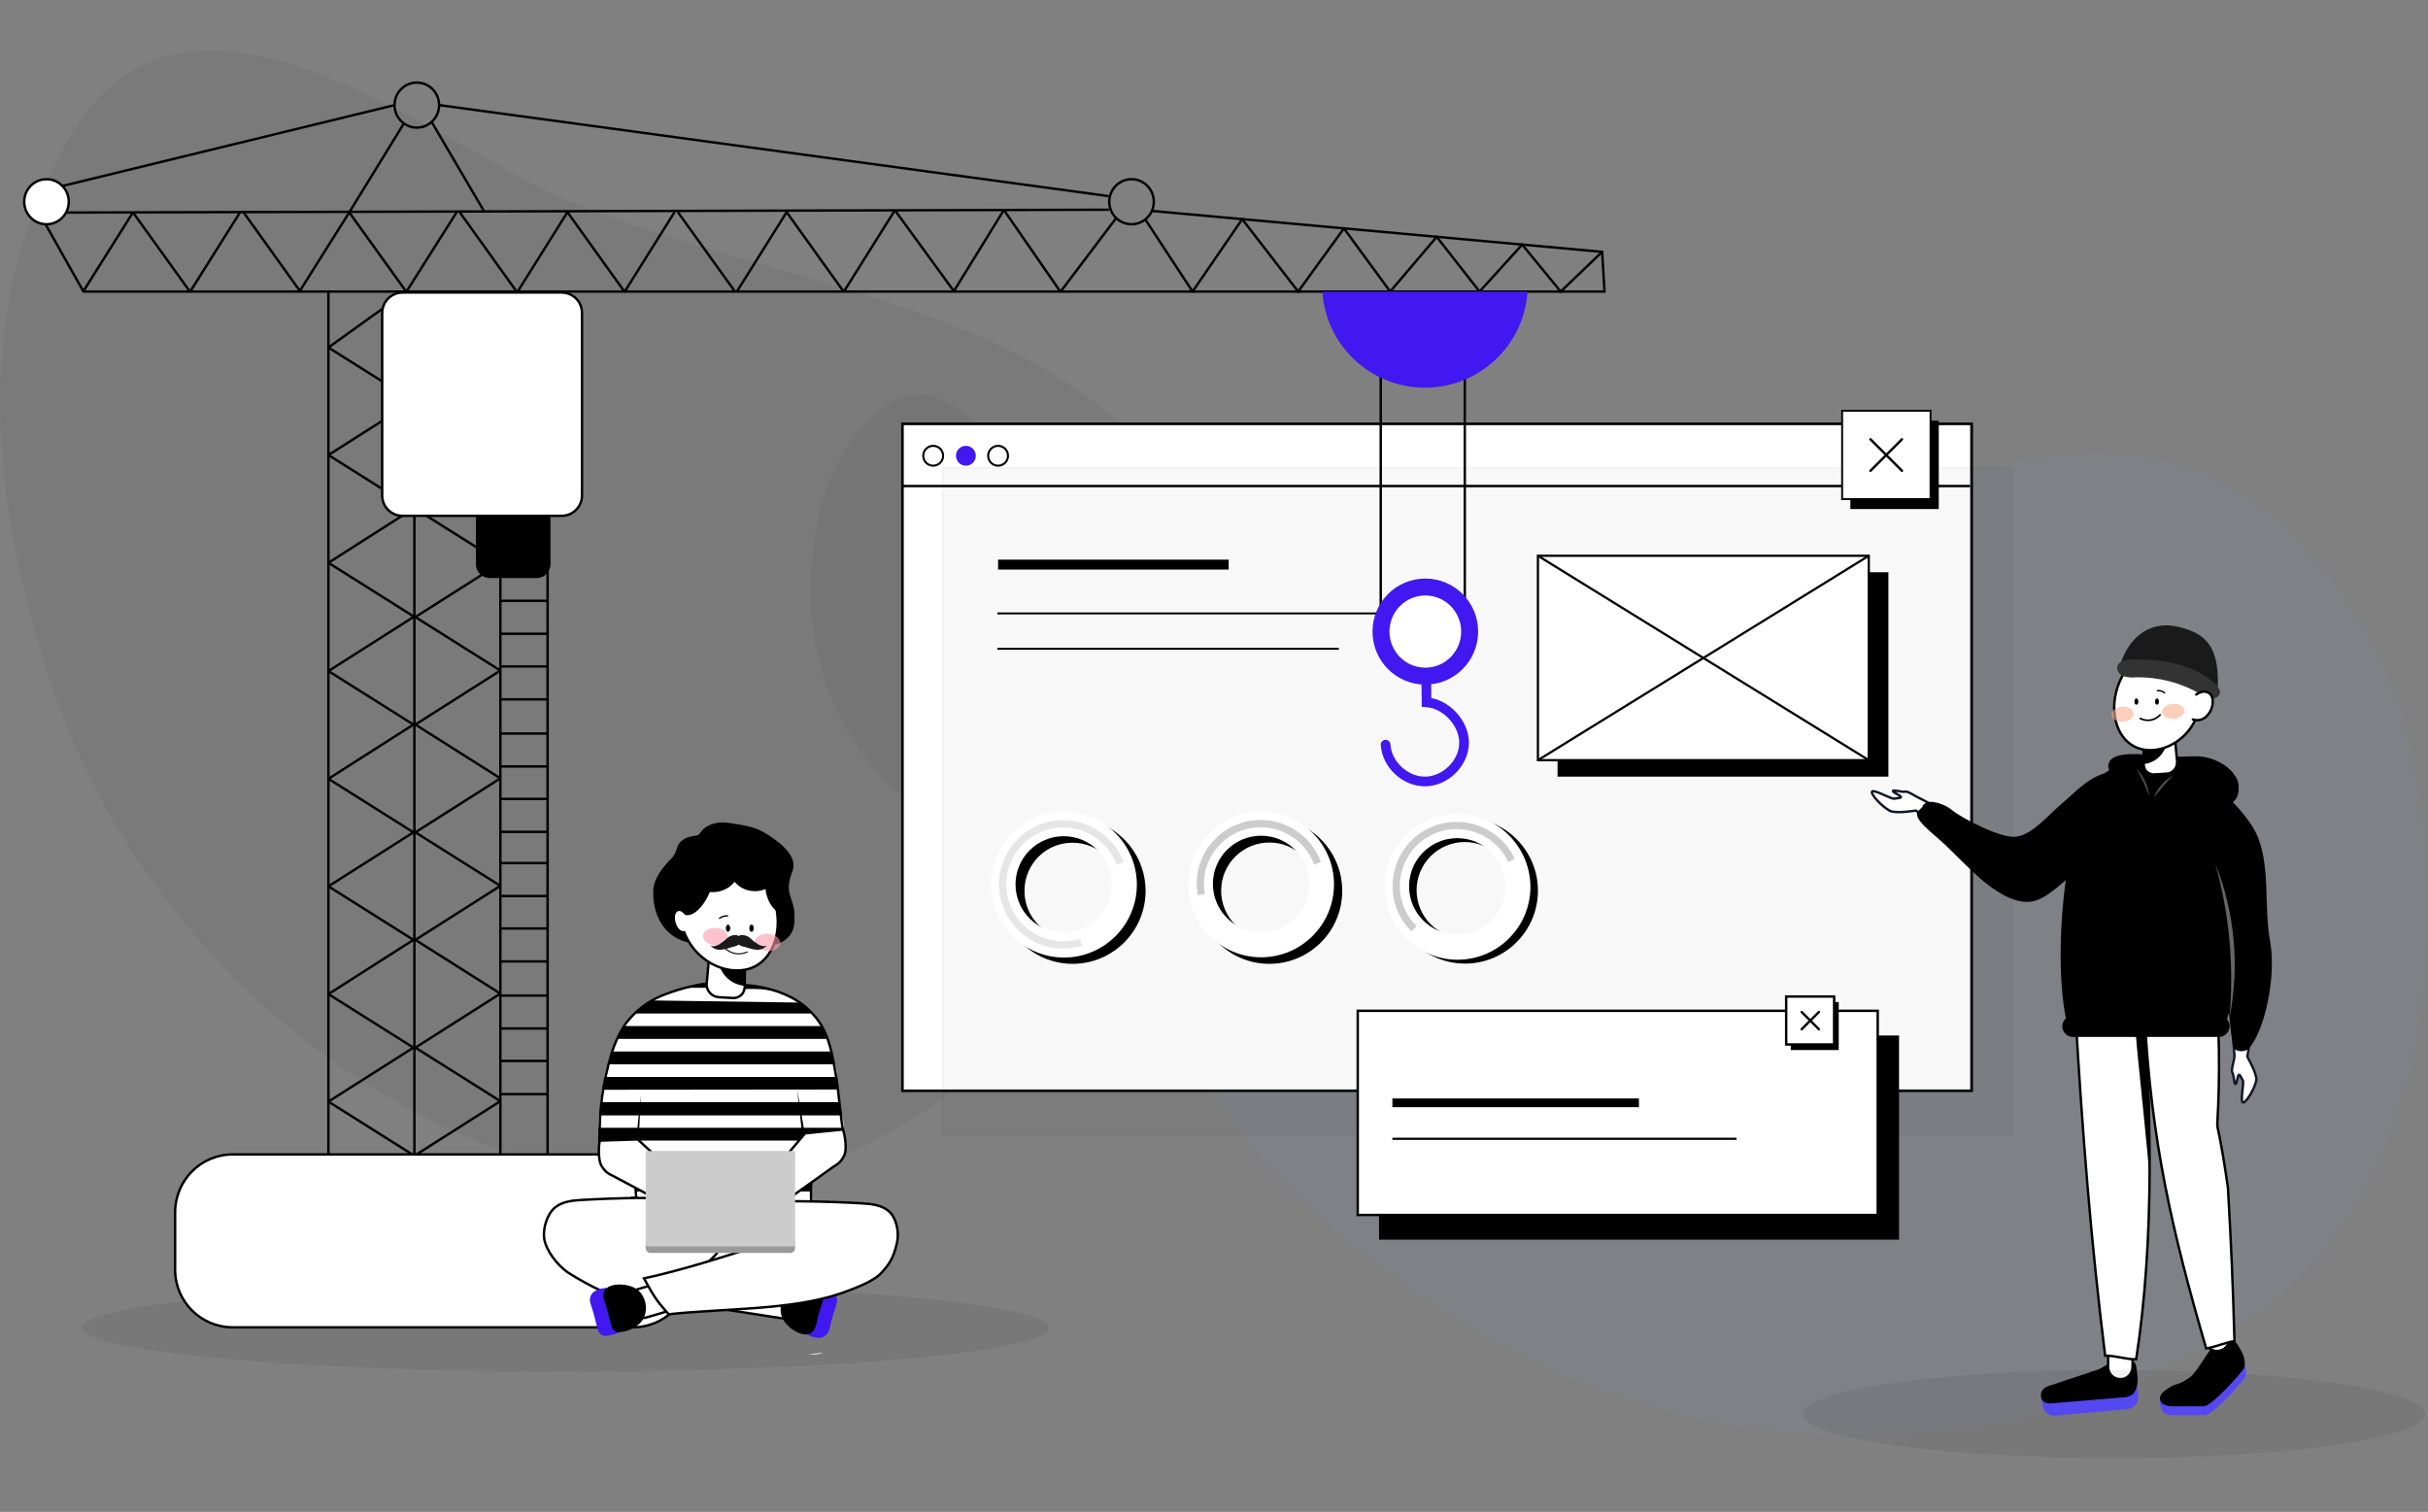 <?xml version="1.0" encoding="utf-8"?>
<!-- Generator: Adobe Illustrator 25.4.1, SVG Export Plug-In . SVG Version: 6.00 Build 0)  -->
<svg version="1.1" id="Layer_1" xmlns="http://www.w3.org/2000/svg" xmlns:xlink="http://www.w3.org/1999/xlink" x="0px" y="0px"
	 viewBox="0 0 1002.5 624.3" style="enable-background:new 0 0 1002.5 624.3;" xml:space="preserve">
<rect x="0" y="0" width="1002.5" height="624.3" fill="#808080" stroke="none"/>
<style type="text/css">
	.st0{opacity:6.000000e-02;enable-background:new    ;}
	.st1{opacity:5.000000e-02;enable-background:new    ;}
	.st2{opacity:5.000000e-02;fill:#7F8DFF;enable-background:new    ;}
	.st3{opacity:4.000000e-02;enable-background:new    ;}
	.st4{fill:#FFFFFF;}
	.st5{opacity:0.5;fill:none;stroke:#000000;stroke-miterlimit:10;enable-background:new    ;}
	.st6{fill:none;stroke:#000000;stroke-miterlimit:10;}
	.st7{opacity:3.000000e-02;stroke:#000000;stroke-miterlimit:10;enable-background:new    ;}
	.st8{fill:#FFFFFF;stroke:#000000;stroke-width:0.93;stroke-miterlimit:10;}
	.st9{fill:none;stroke:#000000;stroke-width:0.93;stroke-miterlimit:10;}
	.st10{fill:none;stroke:#E6E6E6;stroke-width:3;stroke-miterlimit:10;}
	.st11{fill:none;stroke:#CCCCCC;stroke-width:3;stroke-miterlimit:10;}
	.st12{fill:none;stroke:#000000;stroke-width:0.85;stroke-miterlimit:10;}
	.st13{fill:#4118F0;}
	.st14{fill:#FFFFFF;stroke:#000000;stroke-width:0.78;stroke-miterlimit:10;}
	.st15{fill:none;stroke:#000000;stroke-linecap:round;stroke-miterlimit:10;}
	.st16{fill:#FFFFFF;stroke:#000000;stroke-miterlimit:10;}
	.st17{fill:#594EFF;}
	.st18{fill:#FFFFFF;stroke:#000000;stroke-miterlimit:9.96;}
	.st19{fill:none;}
	.st20{fill:#FFFFFF;stroke:#101626;stroke-linecap:round;stroke-linejoin:round;}
	.st21{fill:#666666;}
	.st22{fill:none;stroke:#000000;stroke-width:0.7;stroke-linecap:round;stroke-miterlimit:10;}
	.st23{opacity:0.6;fill:#FAAD90;enable-background:new    ;}
	.st24{fill:none;stroke:#000000;stroke-width:0.6;stroke-linecap:round;stroke-miterlimit:10;}
	.st25{fill:#1A1A1A;}
	.st26{fill:#333333;}
	.st27{fill:#FFFFFF;stroke:#000000;stroke-linecap:round;stroke-miterlimit:10;}
	.st28{fill:#4D4D4D;}
	.st29{fill:none;stroke:#4118F0;stroke-width:4;stroke-linecap:round;stroke-miterlimit:10;}
	.st30{fill:#FFFFFF;stroke:#4118F0;stroke-width:7;stroke-miterlimit:10;}
	.st31{fill:#E4E4E4;}
	.st32{fill:none;stroke:#000000;stroke-width:0.45;stroke-linecap:round;stroke-miterlimit:10;}
	.st33{opacity:0.6;fill:#FC9BAA;enable-background:new    ;}
	.st34{fill:none;stroke:#000000;stroke-width:0.57;stroke-linecap:round;stroke-miterlimit:10;}
	.st35{fill:#FFFFFF;stroke:#000000;stroke-linecap:round;stroke-linejoin:round;}
	.st36{fill:none;stroke:#000000;stroke-linejoin:round;}
	.st37{fill:#999999;}
	.st38{fill:#CCCCCC;}
</style>
<ellipse class="st0" cx="233.5" cy="548.3" rx="199.6" ry="18"/>
<path class="st1" d="M405.1,139.3c40,17.2,79.8,45.5,90.3,87.7c10.2,40.8,2.9,89-17.4,125.8c-30.7,55.7-81,106.9-140.9,128.4
	c-45.1,16.2-95.9,8.4-140.1-9.9C112.9,436.4,45.8,362.7,18.9,275.7C-4.3,200.8-11.8,123.8,29.7,55C79.2-27.1,182,62,237.8,84.2
	C292.4,106,351,116,405.1,139.3z"/>
<path class="st2" d="M802.8,198.9c40.3-13.4,87.7-18.6,122.9,5.3c33.9,23.1,60,63.1,69.1,103.1c13.7,60.5,10.3,130.7-19.4,185.2
	c-22.4,41.1-64.5,68.4-108.7,83.8c-84.1,29.2-180.9,19.1-257.1-26.9c-65.6-39.6-121.1-90.9-135.5-168
	c-17.2-92.1,115.7-93.9,170.9-113.9C699,247.9,748.2,217.1,802.8,198.9z"/>
<path class="st3" d="M481.3,240.4c11.6,10.3,22,24.4,20.8,40c-1.1,15-9,30.6-20.1,40.8c-16.7,15.4-39.6,27.2-62.3,27.8
	c-17.1,0.4-33.5-7.9-46.5-19.2c-24.9-21.8-38.9-53.4-38.5-86.5c0.6-28.1,6.7-55.1,28.5-73.8c26.1-22.3,51,19.5,67.4,33.4
	C446.7,216.4,465.5,226.4,481.3,240.4z"/>
<rect x="372.6" y="175.4" class="st4" width="440.8" height="274.6"/>
<rect x="372.6" y="175" class="st5" width="441.5" height="275.4"/>
<rect x="372.6" y="175" class="st6" width="441.5" height="275.4"/>
<rect x="389.2" y="193.1" class="st7" width="441.5" height="275.4"/>
<rect x="643.1" y="236.3" width="136.6" height="84.4"/>
<rect x="635" y="229.5" class="st8" width="136.6" height="84.4"/>
<line class="st9" x1="635" y1="229.5" x2="771.6" y2="313.9"/>
<line class="st9" x1="771.6" y1="229.5" x2="635" y2="313.9"/>
<path d="M442.9,337.8c-16.6,0-30.1,13.5-30.1,30.1s13.5,30.1,30.1,30.1s30.1-13.5,30.1-30.1l0,0C473,351.3,459.5,337.8,442.9,337.8z
	 M442.8,387.7c-11,0-19.9-8.9-19.8-19.9c0-11,8.9-19.9,19.9-19.8c11,0,19.8,8.9,19.8,19.9l0,0C462.7,378.8,453.8,387.7,442.8,387.7
	L442.8,387.7z"/>
<path class="st4" d="M439.3,335.2c-16.6,0-30.1,13.5-30.1,30.1s13.5,30.1,30.1,30.1s30.1-13.5,30.1-30.1l0,0l0,0
	C469.4,348.7,455.9,335.3,439.3,335.2z M439.2,385.1c-11,0-19.9-8.9-19.9-19.9s8.9-19.9,19.9-19.9c11,0,19.9,8.9,19.9,19.9l0,0l0,0
	C459.1,376.2,450.2,385.1,439.2,385.1L439.2,385.1z"/>
<path class="st10" d="M462.5,356.6c-4.8-13-19.1-19.6-32.1-14.9c-13,4.8-19.6,19.1-14.9,32.1c4.6,12.5,18.1,19.2,30.8,15.3"/>
<path d="M604.9,337.7c-16.6,0-30.1,13.5-30.1,30.1s13.5,30.1,30.1,30.1c16.6,0,30.1-13.5,30.1-30.1
	C635,351.2,621.5,337.7,604.9,337.7L604.9,337.7z M604.8,387.5c-11,0-19.9-8.9-19.9-19.9c0-11,8.9-19.9,19.9-19.9
	c11,0,19.9,8.9,19.9,19.9c0,0,0,0,0,0l0,0C624.7,378.6,615.8,387.5,604.8,387.5L604.8,387.5z"/>
<path class="st4" d="M601.8,336.1c-16.6,0-30.1,13.5-30.1,30.1s13.5,30.1,30.1,30.1c16.6,0,30.1-13.5,30.1-30.1
	C631.8,349.6,618.4,336.1,601.8,336.1L601.8,336.1z M601.7,385.9c-11,0-19.9-8.9-19.9-19.9c0-11,8.9-19.9,19.9-19.9
	c11,0,19.9,8.9,19.9,19.8l0,0C621.6,377,612.7,385.9,601.7,385.9C601.7,385.9,601.7,385.9,601.7,385.9z"/>
<path class="st11" d="M624.1,355.3c-5.8-12.5-20.7-17.9-33.2-12.1c-12.5,5.8-17.9,20.7-12.1,33.2c1.2,2.6,2.9,5,5,7.1"/>
<path d="M524.1,337.8c-16.6,0-30.1,13.5-30.1,30.1s13.5,30.1,30.1,30.1c16.6,0,30.1-13.5,30.1-30.1
	C554.2,351.3,540.8,337.8,524.1,337.8L524.1,337.8z M524.1,387.7c-11,0-19.9-8.9-19.9-19.9s8.9-19.9,19.9-19.9
	c11,0,19.9,8.9,19.9,19.9l0,0l0,0C543.9,378.8,535,387.7,524.1,387.7z"/>
<path class="st4" d="M520.7,335.1c-16.6,0-30.1,13.5-30.1,30.1s13.5,30.1,30.1,30.1c16.6,0,30.1-13.5,30.1-30.1
	C550.8,348.6,537.3,335.1,520.7,335.1L520.7,335.1z M520.7,384.9c-11,0-19.9-8.9-19.9-19.9s8.9-19.9,19.9-19.9
	c11,0,19.9,8.9,19.9,19.9l0,0l0,0C540.6,376,531.7,384.9,520.7,384.9C520.7,384.9,520.7,384.9,520.7,384.9z"/>
<path class="st11" d="M544,356.5c-4.7-12.9-19-19.6-32-14.9c-11.4,4.1-18.2,15.9-16,27.8"/>
<line class="st6" x1="813.4" y1="200.7" x2="372.6" y2="200.7"/>
<circle class="st12" cx="385.3" cy="188.2" r="4.1"/>
<circle class="st13" cx="398.8" cy="188.2" r="4.1"/>
<circle class="st12" cx="412.1" cy="188.2" r="4.1"/>
<rect x="764" y="173.7" width="36.5" height="36.5"/>
<rect x="760.6" y="169.6" class="st14" width="36.5" height="36.5"/>
<line class="st15" x1="772.3" y1="181.4" x2="785.3" y2="194.4"/>
<line class="st15" x1="785.3" y1="181.4" x2="772.3" y2="194.4"/>
<rect x="412.1" y="231.1" width="95.2" height="4.1"/>
<rect x="411.8" y="252.9" width="157.6" height="0.8"/>
<rect x="411.8" y="267.5" width="141" height="0.8"/>
<rect x="569.4" y="427.6" width="214.7" height="84.3"/>
<rect x="560.6" y="417.4" class="st16" width="214.7" height="84.3"/>
<rect x="739.4" y="413.8" width="19.8" height="19.8"/>
<rect x="737.5" y="411.5" class="st16" width="19.8" height="19.8"/>
<line class="st15" x1="743.9" y1="417.9" x2="751" y2="425"/>
<line class="st15" x1="751" y1="417.9" x2="743.9" y2="425"/>
<rect x="574.9" y="453.6" width="101.8" height="3.6"/>
<rect x="574.9" y="469.8" width="142.1" height="0.9"/>
<path class="st17" d="M878.6,581.9l-30.3,2.7c-2.5,0.2-4.8-1.9-5-4.8l-0.7-2.9l39.9-5.6l0.3,5C883.1,579,881.3,581.4,878.6,581.9z"
	/>
<path d="M845.9,572.3c-1.6,0.5-3.5,1.8-3.2,4.3s2.5,3,4.2,2.9l29.9-2.5c1.5,0,2.9-0.5,4-1.5c1.3-1.4,1.9-4.1,1.8-6.6
	c-0.1-1.6-0.3-3.2-0.6-4.8c-0.3-1.7-1.8-2.9-3.5-2.8c-2.6,0.4-5.3,1-7.8,1.9c-2.3,1-2.7,1.8-5.2,2.6L845.9,572.3z"/>
<path class="st17" d="M892.6,576.5c-1.3,0.9-0.9,4.1,0.1,6s3.8,1.9,5.4,1.9h12.2c3.5,0,15.9-14.2,16.6-15.5c0.8-1.6,0.5-3.9-0.3-5.9
	c-0.9-2-2-3.8-3.3-5.6c-0.4-0.5-8.7,2-9.3,2.6c-1.8,1.6-6.7,10.4-9.1,12.2C898.8,576.7,897.9,572.5,892.6,576.5z"/>
<path d="M893.8,574.3c-1.3,0.9-2.6,2.7-1.6,4.5s3.8,1.9,5.4,1.9h12.2c3.6,0,15.9-14.2,16.6-15.5c0.8-1.6,0.5-3.9-0.3-5.9
	c-0.9-2-2-3.8-3.3-5.5c-0.4-0.5-8.7,2-9.3,2.6c-1.8,1.6-6.7,10.4-9.1,12.2C898.2,573,899,570.3,893.8,574.3z"/>
<path class="st16" d="M870.4,564.4l0.4-41.5c0-2.8,2.3-5.1,5.1-5h0c2.8,0,5.1,2.3,5,5.1l-0.4,41.5c0,2.8-2.3,5.1-5.1,5h0
	C872.6,569.5,870.4,567.2,870.4,564.4z"/>
<path class="st18" d="M909.1,518.4L909.1,518.4c2.7-0.5,5.4,1.3,5.9,4.1l5.4,29.4c0.5,2.7-1.3,5.4-4.1,5.9l0,0
	c-2.7,0.5-5.4-1.3-5.9-4.1l-5.4-29.4C904.5,521.5,906.3,518.9,909.1,518.4z"/>
<path class="st16" d="M883.9,405c4.7,49.1,5.7,107.7-1.9,156.3c-4,0.1-8.8-1.6-12.8-1.5c-5.9-47.3-9.4-92.4-12.2-140
	C867.5,418.1,873.5,406.8,883.9,405z"/>
<path class="st16" d="M885.5,419.9c2.8,51.4,11.2,88,25.4,136.9c3.7-0.5,8-2.5,11.7-3c-0.7-24.9-1.3-38.4-2.7-63.3
	c-3-21.1-4.5-24.7-4.4-26.3c1.2-20.5,0.9-41.1-1-61.5C909.8,402.5,904.4,420.3,885.5,419.9z"/>
<path d="M887.5,487.8c0-3,0.3-13.1,0.2-16.2c-0.1-4-0.5-3.6-0.3-7.3c0.3-3.5,0.3-7.1,0.2-10.6c-0.1-2.3-1.6-14.4-1.9-30.5
	c-3.8,0.4-4-1.8-3.9,2.6C882,432.5,887.6,481.1,887.5,487.8z"/>
<path class="st19" d="M874.3,286.6l6-0.8"/>
<path class="st19" d="M903.7,279.5l6-0.8"/>
<path class="st20" d="M920.5,408.7l11.9-0.4l-4.5,28.1c0,0,4.1,7,3.7,9.7c-0.6,3.5-4.5,9.8-5.6,9.1s0.7-8.3,0-9.2s-1.3-3-1.8-1.9
	s-0.6,3.4-1.2,3.5s-0.6-3.6-1.3-4.7c-0.6-0.9,0.7-4.6,0.9-6.8L920.5,408.7z"/>
<path class="st20" d="M815,341.5l-13.7,2l-10.2-8.8c0,0-8.3,1.4-10.8,0.1c-3.3-1.7-8.3-7.2-7.3-8s8,3.3,9.2,3s3.4-0.2,2.5-1
	s-3.2-1.6-3.1-2.2s3.8,0.6,5.1,0.3c1.1-0.3,4.3,2.1,6.5,3L815,341.5z"/>
<path d="M832.5,345.5c6.7-0.9,13-8.7,18.4-13.3c8-6.8,14.5-15.3,28.3-13.8c2.6,0.3-2.9,0.7-4.7,2.1c-9.6,7.3-6.6,21.7-9.9,32.5
	c-1.1,3.8-1,0.9-4.1,3.6c-5,4.2-13,12.7-19.4,15.1c-6.8,2.5-14.6-1.9-20.9-6.8c-5-3.9-12.2-11.4-16.9-15.9c-5.2-5-14.5-11.3-11-14.4
	c2.7-2.4,0.7-1.3,2.3-2.7c2.5-2.2,9.2,0.7,11.1,2.4C810.1,338,826.4,346.4,832.5,345.5z"/>
<path d="M922,431.9c0.5,2.8,5.2,2.6,6.5,1.1c6.9-7.8,11.4-30.5,8.8-44.3c-2.7-14.6,0.4-32.4-6-45.1c-5.1-10.2-24.8-29.4-36.7-28.8
	c-2.4,0.1,4,5.7,7.3,9.9C920.9,349.1,916.6,398.8,922,431.9z"/>
<path d="M919.3,421.5c6.5-22.2,2.5,8.9,2-71c0-6-4.9-21.1-8.8-26.1s-8.8-7.8-15.3-9.9c-3.5-1.1-16.4-1-22,1.3
	c-17.9,7.3-19.4,28.6-22,45.9s-3.7,42.7,0,59.8C875.4,422.7,897.3,424,919.3,421.5z"/>
<path class="st21" d="M920.5,420.5c2-21.4,0-43-5.8-63.8C922.8,377,924.8,399.1,920.5,420.5z"/>
<path d="M906.2,312.3c4.5-0.1,8.8,1.3,12.5,3.8c3.7,2.7,5.4,5.7,5.6,8.2c0.4,5.3-1.9,7.2-6,9.1c-3.2,1.5-6.9,1.5-10.4,1
	c-5.9-0.8-42.6-11.1-36.8-20.1c3.3-5.1,19.2-2,24.4-1.9C902.8,312.6,902.4,312.3,906.2,312.3z"/>
<path class="st16" d="M896.4,287.1l2.5,27.3c0,0.5,0,1-0.1,1.5c-0.5,2.1-2.4,3.6-4.5,3.6l-4.8,0.3c-1.3,0.1-2.6-0.5-3.5-1.5
	c-0.6-0.8-0.9-1.9-0.9-2.9l-0.1-11.7C888.4,298.8,893,292,896.4,287.1z"/>
<path d="M885,308.3c3.4-4.8,6.9-4.4,10.3-9.2c1,10.7-4.4,15.9-10.3,16.4"/>
<path class="st16" d="M907.4,294.9c-3.8,11.2-15.6,17.1-24.4,14.1c-8.6-2.9-12.4-14.3-8.6-25.5s13.8-17.9,22.4-15
	S911.2,283.7,907.4,294.9z"/>
<path class="st22" d="M883.7,296.7c2.8,1.4,6.1,0.8,8.2-1.5"/>
<ellipse transform="matrix(0.997 -7.863309e-02 7.863309e-02 0.997 -20.473 69.815)" class="st23" cx="876.3" cy="294.9" rx="4.6" ry="3.1"/>
<ellipse transform="matrix(0.997 -7.863309e-02 7.863309e-02 0.997 -20.313 71.459)" class="st23" cx="897.2" cy="293.7" rx="4.6" ry="3.1"/>
<ellipse cx="890.6" cy="289.7" rx="0.8" ry="1.3"/>
<ellipse cx="882.1" cy="289.7" rx="0.8" ry="1.3"/>
<path class="st24" d="M890.8,285.2c1.1-0.1,2.1,0.2,2.9,0.9"/>
<path class="st25" d="M894.8,277.3c-7.4-1.4-14.1-4.4-19.8-1.7c4.2-14,14-19.4,24.7-16.7s17.5,7.6,15.8,28.4
	C910.7,281.3,903.5,279,894.8,277.3z"/>
<path class="st26" d="M913.7,281.5c-4.7-3.7-10.2-6.3-16.1-7.6c-5.8-1.3-11.8-1.8-17.8-1.5c-1.1,0-2.3,0.1-3.3,0.5
	c-1.1,0.4-1.9,1.2-2.3,2.3c-0.4,1.7,0.9,3.4,2.5,4c1.6,0.5,3.4,0.7,5.1,0.5c9.4-0.2,18.7,2.2,26.9,7c1.5,0.9,3,1.8,4.7,1.8
	c1.5,0,3.4-1.2,3.2-2.9S914.9,282.5,913.7,281.5z"/>
<path class="st27" d="M906.8,286.8c1.1-0.8,2.4-1.3,3.7-1.2c1,0.1,1.9,0.7,2.5,1.5c0.5,0.9,0.7,1.9,0.6,2.8c0,2-0.8,4-2.2,5.5
	c-1.5,1.8-3.8,2.4-6,1.7"/>
<path class="st28" d="M897.4,320c-1.4,1.6-2.8,3-4.2,4.6s-2.6,3.2-3.9,4.8c0.7-2,1.8-3.8,3.2-5.4C893.9,322.4,895.6,321.1,897.4,320
	z"/>
<path class="st28" d="M882.2,317.5c1.5,1.5,2.7,3.3,3.5,5.2c0.9,1.9,1.5,3.9,1.7,6c-0.8-2-1.5-3.8-2.4-5.7S883.1,319.3,882.2,317.5z
	"/>
<path d="M916.2,428.2h-60.3c-2.4,0-4.4-2-4.4-4.4l0,0c0-2.4,2-4.4,4.4-4.4h60.3c2.4,0,4.4,1.9,4.4,4.4l0,0
	C920.5,426.2,918.6,428.2,916.2,428.2z"/>
<line class="st6" x1="24.5" y1="77.1" x2="162.9" y2="43.4"/>
<ellipse class="st6" cx="172.1" cy="43.4" rx="9.2" ry="9.3"/>
<ellipse class="st6" cx="467.2" cy="83.3" rx="9.2" ry="9.3"/>
<line class="st6" x1="181.3" y1="43.4" x2="457.8" y2="81"/>
<line class="st6" x1="473" y1="90.8" x2="492.4" y2="120.4"/>
<line class="st6" x1="662.5" y1="120.4" x2="34.4" y2="120.4"/>
<line class="st15" x1="34.4" y1="120.3" x2="16.1" y2="87.8"/>
<line class="st6" x1="16.1" y1="87.8" x2="457.9" y2="86.6"/>
<line class="st6" x1="34.4" y1="120.3" x2="54.9" y2="87.7"/>
<line class="st6" x1="78.6" y1="120.3" x2="99.1" y2="87.7"/>
<line class="st6" x1="54.9" y1="87.7" x2="78.4" y2="120.4"/>
<line class="st6" x1="100.5" y1="87.6" x2="124" y2="120.4"/>
<line class="st6" x1="123.7" y1="120.3" x2="144.2" y2="87.7"/>
<line class="st6" x1="167.9" y1="120.3" x2="188.5" y2="87.7"/>
<line class="st6" x1="144.2" y1="87.7" x2="167.7" y2="120.4"/>
<line class="st6" x1="189.8" y1="87.6" x2="213.3" y2="120.4"/>
<line class="st6" x1="213.8" y1="120.3" x2="234.3" y2="87.6"/>
<line class="st6" x1="258" y1="120.3" x2="278.5" y2="87.6"/>
<line class="st6" x1="234.3" y1="87.6" x2="257.8" y2="120.4"/>
<line class="st6" x1="279.9" y1="87.6" x2="303.4" y2="120.3"/>
<line class="st6" x1="304.3" y1="120.3" x2="324.8" y2="87.6"/>
<line class="st6" x1="348.5" y1="120.3" x2="369.5" y2="86.8"/>
<line class="st6" x1="324.8" y1="87.6" x2="348.3" y2="120.4"/>
<line class="st6" x1="369.5" y1="86.8" x2="393.9" y2="120.3"/>
<line class="st6" x1="393.8" y1="120.3" x2="414.5" y2="86.7"/>
<line class="st6" x1="438" y1="120.3" x2="460.9" y2="90"/>
<line class="st6" x1="414.5" y1="86.7" x2="437.8" y2="120.4"/>
<line class="st6" x1="135.6" y1="120.6" x2="135.6" y2="511.5"/>
<line class="st6" x1="171.1" y1="121.4" x2="171.1" y2="512.3"/>
<line class="st6" x1="206.6" y1="235.3" x2="206.6" y2="512.3"/>
<line class="st6" x1="226.1" y1="235.3" x2="226.1" y2="512.3"/>
<path d="M202.2,208.9h19.4c3.2,0,5.7,2.6,5.7,5.7v18.4c0,3.2-2.6,5.7-5.7,5.7h-19.4c-3.2,0-5.7-2.6-5.7-5.7v-18.4
	C196.5,211.5,199,208.9,202.2,208.9z"/>
<line class="st6" x1="166.8" y1="50.9" x2="144.2" y2="87.7"/>
<line class="st6" x1="178.2" y1="50.3" x2="199.9" y2="87.3"/>
<line class="st6" x1="167.9" y1="120.3" x2="135.6" y2="143.5"/>
<line class="st6" x1="135.6" y1="143.5" x2="170.7" y2="165.6"/>
<line class="st6" x1="170.7" y1="165.6" x2="135.6" y2="187.9"/>
<line class="st6" x1="135.6" y1="187.9" x2="170.7" y2="210"/>
<line class="st6" x1="170.7" y1="210" x2="135.6" y2="232.4"/>
<line class="st6" x1="135.6" y1="232.4" x2="170.7" y2="254.5"/>
<line class="st6" x1="170.7" y1="254.8" x2="135.6" y2="277.1"/>
<line class="st6" x1="135.6" y1="277.1" x2="170.7" y2="299.2"/>
<line class="st6" x1="170.7" y1="299.2" x2="135.6" y2="321.6"/>
<line class="st6" x1="135.6" y1="321.6" x2="170.7" y2="343.7"/>
<line class="st6" x1="170.7" y1="343.7" x2="135.6" y2="366"/>
<line class="st6" x1="135.6" y1="366" x2="170.7" y2="388.1"/>
<line class="st6" x1="170.7" y1="388.1" x2="135.6" y2="410.5"/>
<line class="st6" x1="135.6" y1="410.5" x2="170.7" y2="432.6"/>
<line class="st6" x1="170.7" y1="432.6" x2="135.6" y2="454.9"/>
<line class="st6" x1="135.6" y1="454.9" x2="170.7" y2="477"/>
<line class="st6" x1="170.7" y1="477" x2="135.6" y2="499.4"/>
<line class="st6" x1="171.5" y1="210.1" x2="206.6" y2="232.2"/>
<line class="st6" x1="206.6" y1="232.5" x2="171.5" y2="254.8"/>
<line class="st6" x1="171.5" y1="254.8" x2="206.6" y2="276.9"/>
<line class="st6" x1="206.6" y1="276.9" x2="171.5" y2="299.2"/>
<line class="st6" x1="171.5" y1="299.2" x2="206.6" y2="321.4"/>
<line class="st6" x1="206.6" y1="321.4" x2="171.5" y2="343.7"/>
<line class="st6" x1="171.5" y1="343.7" x2="206.6" y2="365.8"/>
<line class="st6" x1="206.6" y1="365.8" x2="171.5" y2="388.1"/>
<line class="st6" x1="171.5" y1="388.1" x2="206.6" y2="410.3"/>
<line class="st6" x1="206.6" y1="410.3" x2="171.5" y2="432.6"/>
<line class="st6" x1="171.5" y1="432.6" x2="206.6" y2="454.7"/>
<line class="st6" x1="171.5" y1="477.5" x2="206.6" y2="499.6"/>
<line class="st6" x1="206.6" y1="454.7" x2="171.5" y2="477"/>
<line class="st6" x1="570.1" y1="143.7" x2="570.1" y2="260.8"/>
<line class="st6" x1="604.8" y1="143.7" x2="604.8" y2="260.8"/>
<path class="st29" d="M588.8,279.6c0.2,4.3,0.1,5.5,0.2,10.4c8.2,0.6,15.7,8.8,15.5,17s-7.7,15.6-16,15.7s-15.9-7-16.4-15.2"/>
<line class="st6" x1="206.6" y1="248.1" x2="226.1" y2="248.1"/>
<line class="st6" x1="206.6" y1="261.7" x2="226.1" y2="261.7"/>
<line class="st6" x1="206.6" y1="275.2" x2="226.1" y2="275.2"/>
<line class="st6" x1="206.6" y1="288.8" x2="226.1" y2="288.8"/>
<line class="st6" x1="206.6" y1="302.9" x2="226.1" y2="302.9"/>
<line class="st6" x1="206.6" y1="316.5" x2="226.1" y2="316.5"/>
<line class="st6" x1="206.6" y1="329.9" x2="226.1" y2="329.9"/>
<line class="st6" x1="206.6" y1="343.5" x2="226.1" y2="343.5"/>
<line class="st6" x1="206.6" y1="356.4" x2="226.1" y2="356.4"/>
<line class="st6" x1="206.6" y1="370" x2="226.1" y2="370"/>
<line class="st6" x1="206.6" y1="383.4" x2="226.1" y2="383.4"/>
<line class="st6" x1="206.6" y1="397" x2="226.1" y2="397"/>
<line class="st6" x1="206.6" y1="411.1" x2="226.1" y2="411.1"/>
<line class="st6" x1="206.6" y1="424.7" x2="226.1" y2="424.7"/>
<line class="st6" x1="206.6" y1="438.1" x2="226.1" y2="438.1"/>
<line class="st6" x1="206.6" y1="451.8" x2="226.1" y2="451.8"/>
<ellipse class="st16" cx="19.2" cy="83.3" rx="9.2" ry="9.3"/>
<path class="st16" d="M166.2,120.8h65.7c4.6,0,8.4,3.7,8.4,8.4v75.4c0,4.6-3.7,8.4-8.4,8.4h-65.7c-4.6,0-8.4-3.7-8.4-8.4v-75.4
	C157.8,124.6,161.6,120.8,166.2,120.8z"/>
<line class="st6" x1="475.6" y1="87.1" x2="661.5" y2="104"/>
<line class="st15" x1="661.5" y1="104" x2="662.5" y2="120.4"/>
<line class="st15" x1="492.4" y1="120.4" x2="512.9" y2="90.5"/>
<line class="st15" x1="512.9" y1="90.5" x2="536" y2="120.4"/>
<line class="st15" x1="536" y1="120.4" x2="554.9" y2="94.3"/>
<line class="st15" x1="554.9" y1="94.3" x2="574" y2="120.4"/>
<line class="st15" x1="574" y1="120.4" x2="593.2" y2="97.8"/>
<line class="st15" x1="593.2" y1="97.8" x2="610.9" y2="120.4"/>
<line class="st15" x1="610.9" y1="120.4" x2="628.5" y2="101"/>
<line class="st15" x1="628.5" y1="101" x2="644.4" y2="120.4"/>
<line class="st15" x1="644.4" y1="120.4" x2="661.5" y2="104"/>
<path class="st13" d="M546,120.4c1.5,23.4,21.7,41.1,45.1,39.6c21.3-1.4,38.2-18.3,39.6-39.6H546z"/>
<ellipse class="st30" cx="588.5" cy="260.8" rx="18.3" ry="18.4"/>
<path class="st16" d="M96.1,476.7h165.2c13.1,0,23.8,10.6,23.8,23.8v23.8c0,13.1-10.6,23.8-23.8,23.8H96.1
	c-13.1,0-23.8-10.6-23.8-23.8v-23.8C72.4,487.3,83,476.7,96.1,476.7z"/>
<ellipse class="st0" cx="872.9" cy="583.9" rx="128.4" ry="18.2"/>
<path class="st16" d="M329.3,539.2L329.3,539.2c-0.5,3.3-3.6,5.6-6.9,5.1c0,0,0,0,0,0l-49.2-7.6c-3.3-0.5-5.6-3.6-5.1-6.9l0,0
	c0.5-3.3,3.6-5.6,6.9-5.1c0,0,0,0,0,0l49.2,7.6C327.5,532.7,329.8,535.8,329.3,539.2z"/>
<path class="st27" d="M291.2,495.5c-11.2-1.6-39.7-0.7-51,0c-3.9,0.2-8,0.7-10.9,3c-3.5,2.8-5.2,8.9-4.6,13c0.8,5.1,5.6,11,9.7,13.9
	c4.5,2.9,9.3,5.5,14.2,7.8c15.9,7.9,45.3,6.1,67.6,5.9c5.5-6.1,4.2-13.8,8.2-20.8c-15.2-0.2-36.1-1.1-48.5-8.7"/>
<path class="st16" d="M318.9,522.3L318.9,522.3c1,3.2-0.9,6.6-4.1,7.6c0,0,0,0,0,0L267,544c-3.2,0.9-6.6-0.9-7.6-4.1l0,0
	c-0.9-3.2,0.9-6.6,4.1-7.6l47.7-14.1C314.5,517.3,317.9,519.1,318.9,522.3z"/>
<path class="st31" d="M333.7,479.3c1-0.1,2.1-0.1,3.1-0.3s2-0.3,3.1-0.3c-1,0.4-2,0.7-3.1,0.8C335.8,479.6,334.7,479.5,333.7,479.3z
	"/>
<path class="st31" d="M333.7,559.2c1-0.1,2.1-0.1,3.1-0.3s2-0.3,3.1-0.3C337.9,559.4,335.8,559.6,333.7,559.2L333.7,559.2z"/>
<path d="M291.5,406.5c-9.5,0.3-22,5.6-28.2,10.7c-7.8,6.4-13.9,25-14.9,35.1c-1.5,15.4-0.9,7.2-1.5,19.1c7,1.1,10-1.8,17-0.8
	c-0.8,20.2-3,3.3-1.3,23.5c22.3-0.2,50,2,72.3,1.8c2.5-32.7-0.6-8.7-2.6-28.1c6.2-0.4,10-1,16.3-1.4c-0.8-5.1-2-11.5-2.6-18.3
	c-0.8-9.9-4.3-23.5-11.3-30.5c-9.3-9.3-24.6-10.4-26.8-10.4c-0.8,4.7-10.8,5.1-14.7,3.4"/>
<path class="st4" d="M262.4,492c-0.1,1.7-0.1,3.5-0.2,5.2h73.3c-0.1-1.8-0.2-3.5-0.3-5.2H262.4z"/>
<path class="st4" d="M335.3,518.2c0.1-1.8,0.2-3.5,0.2-5.2h-73.4c0,1.7,0.1,3.4,0.2,5.2H335.3z"/>
<path class="st4" d="M247,465.7h101.5c-0.1-1.7-0.4-3.5-0.8-5.1H247.4C247.1,462.9,247.1,463,247,465.7z"/>
<path class="st4" d="M268.6,413.1l61.8,0.9c-9.2-6.8-21.1-5.5-23-5.6c-0.8,4.7-10,3.2-14,1.5l-1.3-2h-9.9
	C277.4,409.1,272.9,410.8,268.6,413.1z"/>
<path class="st4" d="M263.5,481.5c-0.1,1.7-0.1,3.5-0.2,5.2h72c-0.2-1.7-0.4-3.4-0.6-5.2H263.5z"/>
<path class="st4" d="M262.5,507.7H336v-5.2h-73.5C262.5,504.2,262.5,505.9,262.5,507.7z"/>
<path class="st4" d="M263.9,471c-0.1,1.8-0.1,3.5-0.2,5.2H334c-0.2-1.7-0.4-3.4-0.6-5.2H263.9z"/>
<path class="st4" d="M262.7,523.5c0.1,1.2,0.2,2.4,0.3,3.7c22.5-0.2,49.3,0.3,71.8,0.1c0.1-1.3,0.2-2.5,0.3-3.7H262.7z"/>
<path class="st4" d="M261.4,418.5c-1.4,1.6-2.7,3.3-3.7,5.2h81.6c-0.8-1.9-2.1-3.7-3.6-5.2H261.4z"/>
<path class="st4" d="M250.9,439.5c-0.5,1.8-1,3.5-1.4,5.2h96.2c-0.1-1.8-0.4-3.5-0.9-5.2H250.9z"/>
<path class="st4" d="M248.5,450c-0.1,0.6-0.1,1.1-0.2,1.6c-0.1,1.3-0.2,2.5-0.4,3.5h98.9c-0.1-1.7-0.3-3.5-0.6-5.2L248.5,450z"/>
<path class="st4" d="M254.9,429c-0.8,1.7-1.5,3.4-2.1,5.2h90.7c-0.4-1.8-1-3.5-1.8-5.2H254.9z"/>
<path d="M274.8,383.7c-3.6-4.1-5.2-9.8-5.1-15.4s3.7-9.9,7.6-13.9c2.4-2.5,1.9-5,3.5-6.6c3.9-3.8,6.9-1.5,8.4-4
	c1.4-2.3,5.5-4.9,11.6-4c6.6,1,11,1.4,16.6,5.1s12.2,9,9.7,15.2c-3.5,8.7,0.5,10.2,0.9,16.9c0.1,2.5,0.2,5.1-0.8,7.4
	c-1.8,4.2-6.8,6.3-11.4,6.3s-9-1.5-13.5-2.5c-2.6-0.6-5.3-0.9-8-0.7c-2.2,0.2-4.1,1.3-6.2,1.7C283.2,390,277.8,387.2,274.8,383.7z"
	/>
<path class="st16" d="M294.6,375l-2.8,31c-0.1,0.6,0,1.1,0.1,1.7c0.6,2.4,2.7,4,5.1,4.1l5.5,0.3c1.5,0.1,3-0.5,4-1.7
	c0.7-1,1-2.1,1-3.3l0.1-13.3C303.7,388.3,298.5,380.5,294.6,375z"/>
<path d="M307.5,399c-3.9-5.5-7.8-5-11.7-10.5c-1.1,12.1,5,18,11.7,18.6"/>
<path class="st16" d="M282.1,383.9c4.3,12.7,17.6,19.3,27.6,16c9.7-3.2,14.1-16.2,9.8-28.9s-15.7-20.3-25.4-17
	S277.8,371.2,282.1,383.9z"/>
<path class="st32" d="M308.5,393.1c-3.1,1.5-6.9,0.8-9.3-1.7"/>
<ellipse transform="matrix(7.863313e-02 -0.997 0.997 7.863313e-02 -96.028 674.498)" class="st33" cx="316.9" cy="389.2" rx="3.6" ry="5.2"/>
<ellipse transform="matrix(7.967699e-02 -0.997 0.997 7.967699e-02 -113.768 650.455)" class="st33" cx="295.4" cy="386.8" rx="3.6" ry="5.2"/>
<ellipse cx="300.6" cy="383.3" rx="0.9" ry="1.5"/>
<ellipse cx="310.3" cy="383.3" rx="0.9" ry="1.5"/>
<path class="st34" d="M300.4,378.2c-1.2-0.1-2.4,0.3-3.3,1"/>
<ellipse cx="294.3" cy="357.4" rx="11.4" ry="11"/>
<ellipse cx="285.3" cy="361.9" rx="9.5" ry="9.2"/>
<ellipse cx="311.7" cy="357.4" rx="10.9" ry="10.6"/>
<ellipse transform="matrix(0.942 -0.336 0.336 0.942 -105.519 128.681)" cx="319.7" cy="369.8" rx="3.2" ry="7.2"/>
<ellipse transform="matrix(0.39 -0.921 0.921 0.39 -161.777 488.096)" cx="287.3" cy="366.1" rx="12.4" ry="6"/>
<path class="st25" d="M303.4,386.1c-1.3,0.1-2.5,0.6-3.4,1.5c-0.9,0.9-2,1.7-3.1,2.4c-1.1,0.6-2.6,1.1-3.6,0.3
	c2.6,3.5,7.4,1.1,8.9,0.8c1.3-0.3,3.3-0.7,3.5-2.3c0.3-1.2-0.5-2.4-1.6-2.7C303.8,386.1,303.6,386.1,303.4,386.1z"/>
<path class="st25" d="M306.6,386.1c1.3,0.1,2.5,0.6,3.4,1.5c0.9,0.9,2,1.7,3.1,2.4c1.1,0.6,2.6,1.1,3.6,0.3
	c-2.6,3.5-7.4,1.1-8.9,0.8c-1.3-0.3-3.3-0.7-3.5-2.3c-0.3-1.2,0.4-2.4,1.6-2.7C306.2,386.1,306.4,386.1,306.6,386.1z"/>
<ellipse transform="matrix(0.958 -0.287 0.287 0.958 -97.395 96.963)" class="st4" cx="281.4" cy="380.1" rx="2.4" ry="4.3"/>
<polygon points="262.8,469.2 264.6,452.4 263.8,469.3 "/>
<polygon points="331,466.6 329.1,449.7 332,466.4 "/>
<path class="st35" d="M263.3,470.5l-15.7,0.5l-0.3,2.6c-0.2,4.6,0.5,7,1.1,7.9c1.7,2.6,2.5,3,5.5,4.5l42.8,22.8
	c0,0,2.1,8.6,4.7,10.3c3.5,2.2,11.9,3.8,12.1,2.4s-7.7-5.8-8-7.1s-1.6-3.4-0.3-3s3.4,2.2,3.9,1.7s-2.7-3.3-3.1-4.7
	c-0.3-1.2-4.5-3-6.5-4.5L263.3,470.5z"/>
<path class="st35" d="M332.4,468l15.7-1.6l0.6,2.5c0.8,4.5,0.4,7,0,8c-1.4,2.8-2.1,3.3-4.9,5.1l-39.5,28.2c0,0-0.9,8.8-3.4,10.9
	c-3.2,2.7-11.3,5.3-11.7,4s6.9-6.8,7-8.1s1.2-3.5-0.1-3s-3.1,2.6-3.7,2.2s2.2-3.6,2.4-5.1c0.2-1.2,4.1-3.5,5.9-5.3L332.4,468z"/>
<path class="st13" d="M327.7,545.8c-2.3-4.2-0.5-9.7,3.7-12.2c3.4-2,8.6-1.4,12.5,0.6c1.3,0.6,2,2.1,1.7,3.5c-1,3.6-2.3,6.8-3,10.6
	C340.7,556.5,330.5,550.9,327.7,545.8z"/>
<path d="M323.2,544.6c-2.1-4.1-0.3-9.7,3.6-12.2c3.3-2,8-1.5,11.7,0.3c1.3,0.7,1.9,2.1,1.5,3.5c-1,3.6-2.2,6.8-3,10.6
	C335.3,555,325.8,549.6,323.2,544.6z"/>
<path class="st27" d="M304.8,496.9c11.2-1.6,39.7-0.7,51,0c3.9,0.2,8,0.7,10.9,3c3.5,2.8,4.6,9,3.7,13.1c-1.4,6.3-3.2,9.1-6.5,12.6
	c-2.1,2.3-6.2,4.8-16.8,8.5c-20.6,7-47.8,6.1-71,8.6c-5.5-6.1-6.3-7.8-10.2-14.8c15.9-3.4,36.4-10,49-14.1"/>
<path class="st36" d="M291.3,406.2c-6.2,0.9-12.3,2.6-18.2,5c-5.8,2.4-10.9,6.4-14.7,11.4c-2.7,4-4.7,8.3-6,12.9
	c-3.5,11.5-5.1,23.6-4.8,35.6"/>
<path class="st36" d="M262.4,490.6l0.3,4"/>
<path class="st36" d="M334.8,488.5l0.1,7.4"/>
<path class="st36" d="M307.8,406.8c5.8,0.4,11.6,1.7,16.9,4.1c5.4,2.4,10,6.1,13.4,10.9c4.4,6.4,5.7,14.3,7,22s1.7,15.2,2.9,22.7"/>
<path class="st37" d="M268.6,511.7h57.7c1.1,0,2,0.9,2,2v1.7c0,1.1-0.9,2-2,2h-57.7c-1.1,0-2-0.9-2-2v-1.7
	C266.6,512.6,267.5,511.7,268.6,511.7z"/>
<rect x="266.6" y="475.3" class="st38" width="61.7" height="39.4"/>
<path class="st13" d="M257.9,533.3c4.2,2.3,5.6,8,3.3,12.2c-1.9,3.5-6.5,5.7-10.9,6.1c-1.5,0.2-2.8-0.7-3.3-2.1
	c-1.1-3.5-1.7-7-3-10.6C241.2,531.2,252.9,530.5,257.9,533.3z"/>
<path d="M262.4,532c4,2.4,5.4,8.1,3.4,12.2c-1.7,3.5-6,5.6-10.1,5.9c-1.4,0.1-2.7-0.8-3.1-2.2c-1.1-3.5-1.7-7-3-10.6
	C246.6,529.6,257.5,529.2,262.4,532z"/>
<path class="st6" d="M260.6,494.6c2.7,0.1,4.4,0.1,6,0.1"/>
</svg>

